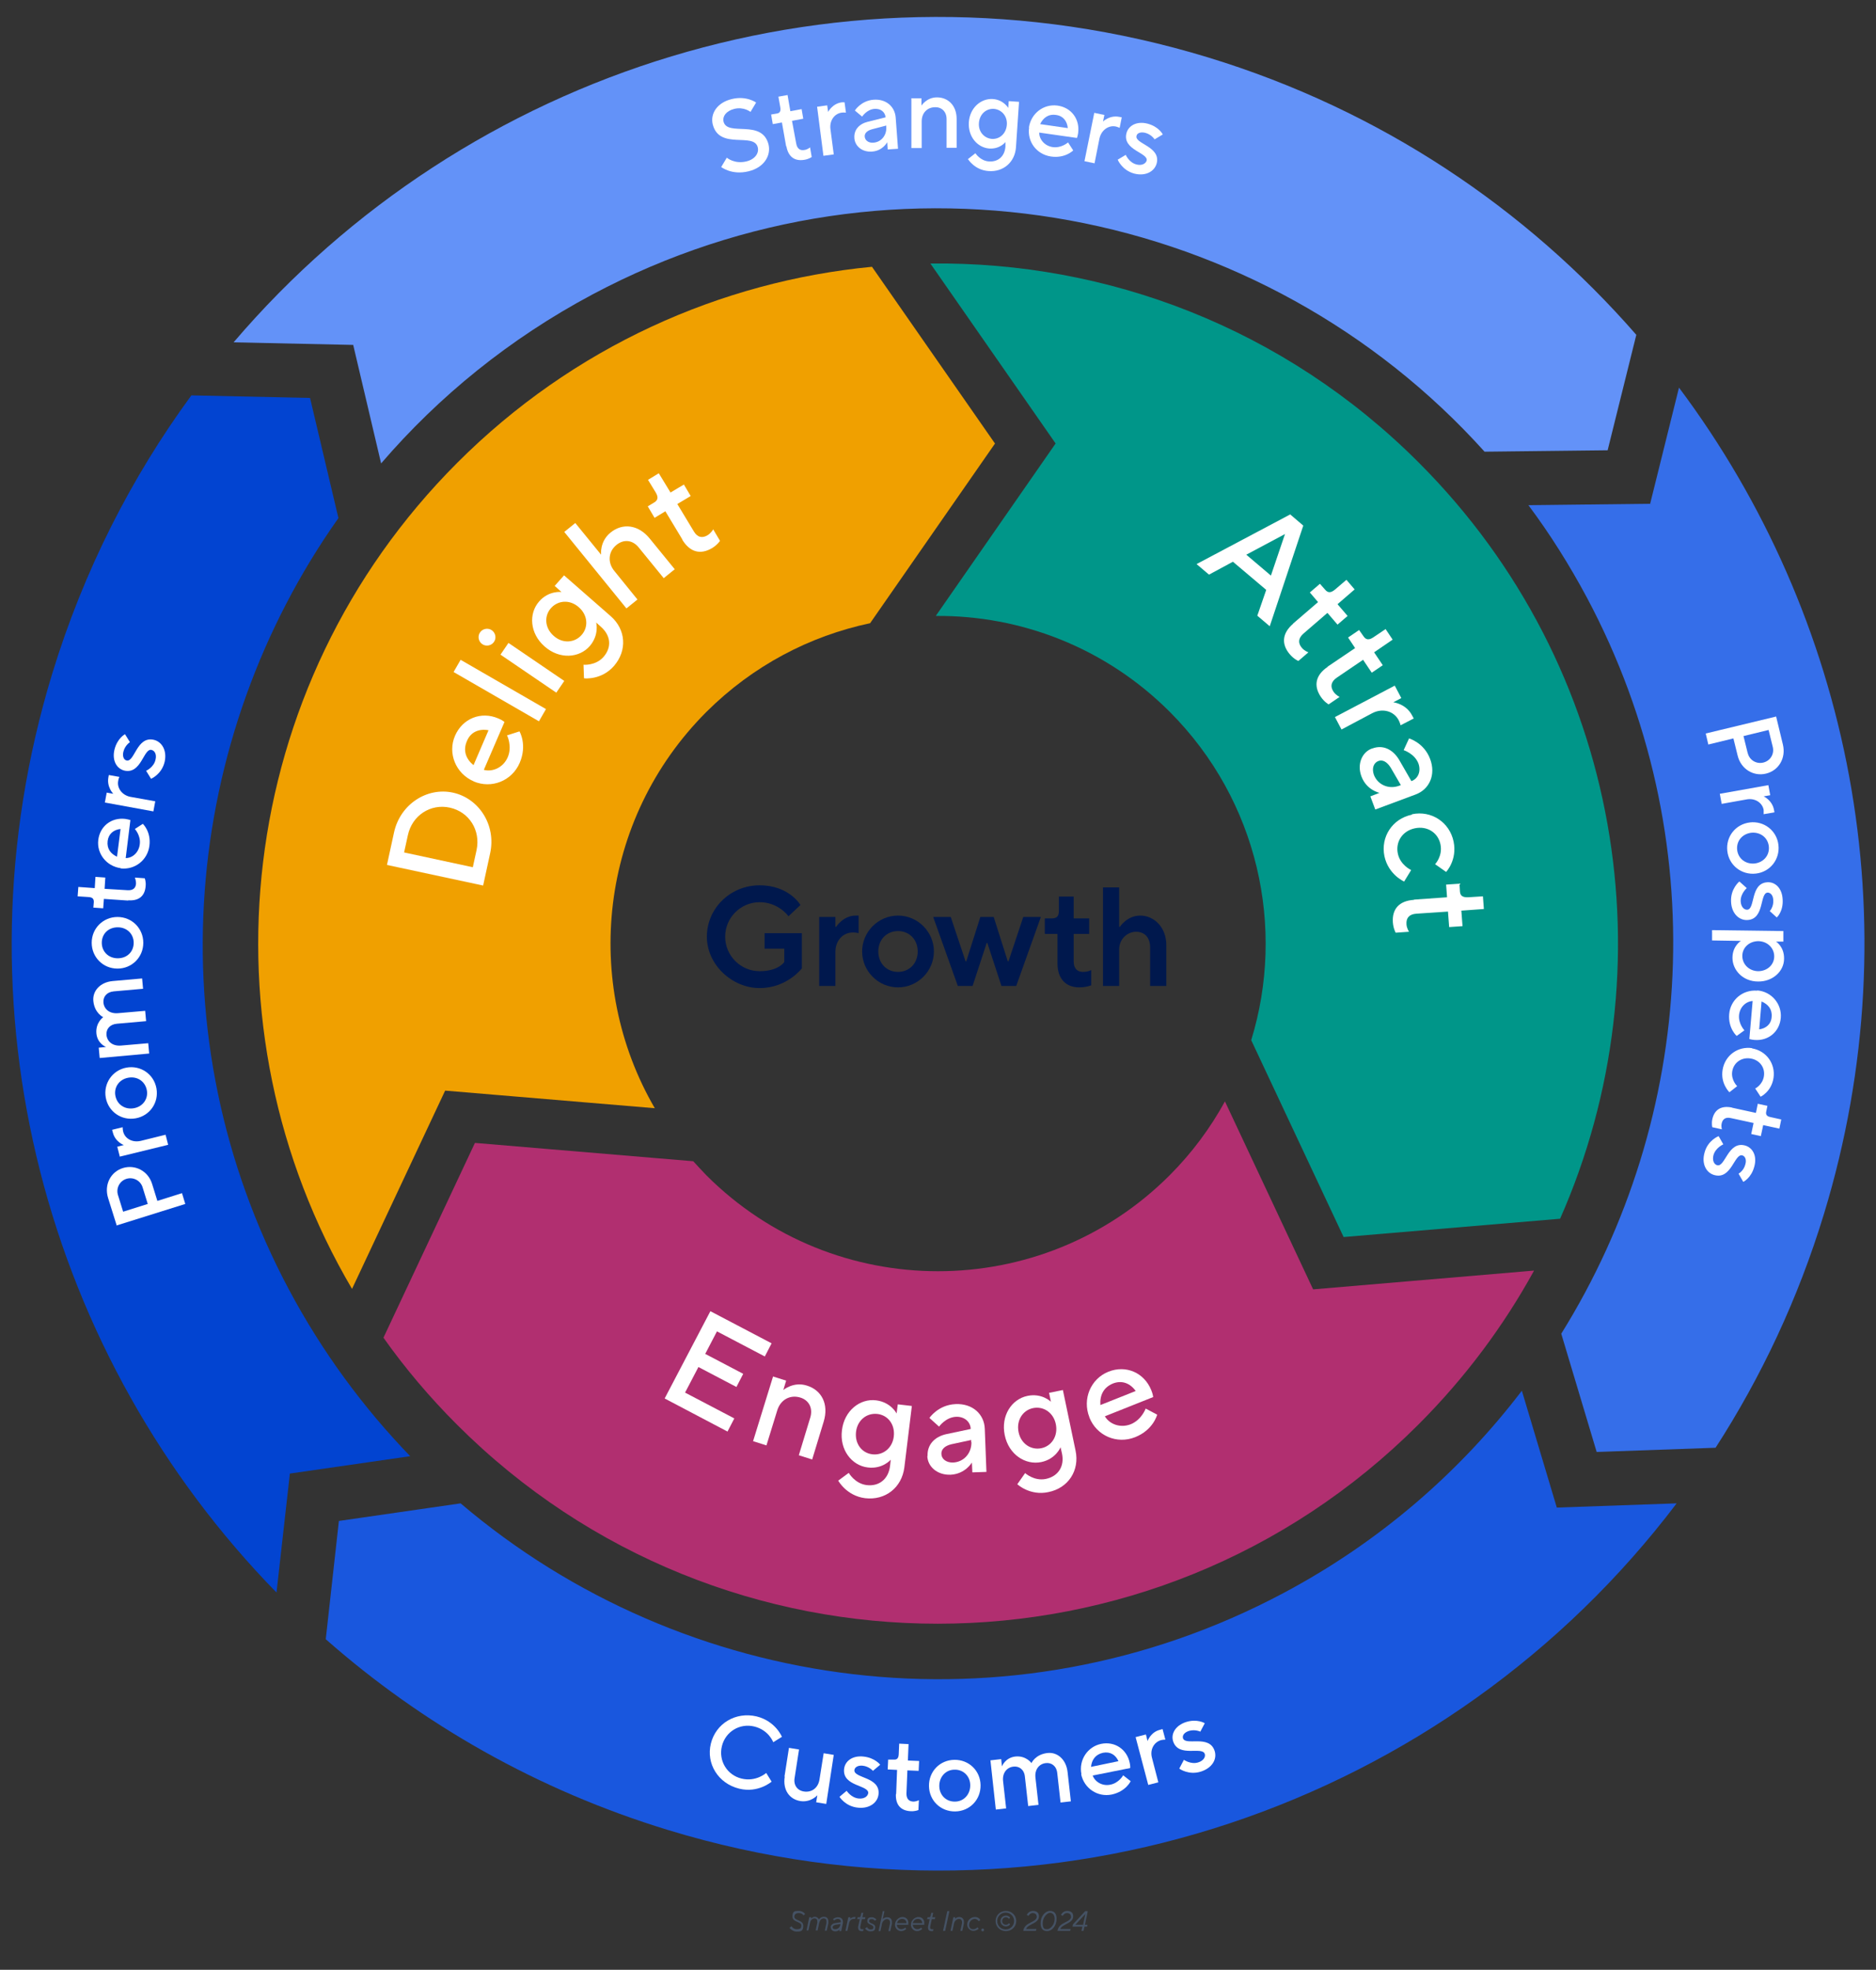 <?xml version="1.0" encoding="UTF-8"?>
<svg id="Layer_1" data-name="Layer 1" xmlns="http://www.w3.org/2000/svg" version="1.1" viewBox="0 0 799.9 839.5">
  <rect x="0" y="0" width="799.9" height="839.5" fill="#333333" stroke="none"/>
  <defs>
    <style>
      .cls-1 {
        fill: #1957de;
      }

      .cls-1, .cls-2, .cls-3, .cls-4, .cls-5, .cls-6, .cls-7, .cls-8, .cls-9, .cls-10 {
        stroke-width: 0px;
      }

      .cls-2 {
        fill: #356ee9;
      }

      .cls-3 {
        fill: #f0a000;
      }

      .cls-4 {
        fill: #b12f70;
      }

      .cls-5 {
        fill: #009689;
      }

      .cls-6 {
        fill: #0244d1;
      }

      .cls-7 {
        fill: #00184d;
      }

      .cls-8 {
        fill: #455264;
      }

      .cls-9 {
        fill: #fff;
      }

      .cls-10 {
        fill: #6392f8;
      }
    </style>
  </defs>
  <g>
    <path class="cls-3" d="M424.2,189.1l-53.2,76.5c-25.6,5.4-49.9,18-69.8,37.8-45.8,45.8-53.1,115.5-22,168.9l-89.4-7.5-39.7,84.5c-65.5-111.1-50.6-256.6,44.9-352.1,49.4-49.4,112.3-77.3,176.8-83.5l52.5,75.4Z"/>
    <path class="cls-5" d="M572.9,527.2l-39.4-83.9c14.7-47.8,3.1-102-34.7-139.9-27.5-27.5-63.7-41.2-99.8-40.9l51.1-73.5-53.4-76.7c75.3-.9,150.9,27.4,208.3,84.9,87.1,87.1,107.2,215.9,60.2,322.2l-92.3,7.8Z"/>
    <path class="cls-4" d="M202.7,487.1l92.9,7.8c1.8,2,3.7,4,5.6,6,54.5,54.5,143,54.5,197.5,0,9.6-9.6,17.4-20.2,23.6-31.5l37.6,80.1,94.2-8c-12.9,23.5-29.3,45.6-49.3,65.6-113.2,113.2-296.8,113.2-410,0-11.6-11.6-22.1-24-31.3-37l39-83Z"/>
  </g>
  <g>
    <path class="cls-8" d="M336.8,821.5l.7-.6s.6,1.3,2.3,1.3,1.9-.7,1.9-1.6c0-1.7-3.8-1.3-3.8-3.8s1.1-2.4,2.8-2.4,2.6,1.3,2.6,1.3l-.7.6s-.5-1-2-1-1.9.8-1.9,1.6c0,1.7,3.8,1.3,3.8,3.8s-1.2,2.5-2.9,2.5-3-1.6-3-1.6Z"/>
    <path class="cls-8" d="M345.1,817.1h.8v.6c-.1,0,.5-.8,1.6-.8s1.7,1.1,1.7,1.1c0,0,.7-1.1,2.1-1.1s1.9.9,1.9,2,0,.5,0,.7l-.7,3.2h-.8l.7-3.3c0-.2,0-.4,0-.6,0-.7-.3-1.3-1.2-1.3s-1.6.7-1.9,1.8l-.7,3.3h-.8l.7-3.3c0-.2,0-.4,0-.5,0-.7-.3-1.3-1.2-1.3s-1.7.7-1.9,1.8l-.7,3.3h-.8l1.2-5.8Z"/>
    <path class="cls-8" d="M354.2,821.4c0-.9.7-1.6,1.8-1.8l2.5-.4c0,0,0-.2,0-.2,0-.7-.5-1.2-1.3-1.2s-1.6.7-1.6.7l-.4-.6s.8-.8,2.1-.8,2.1.7,2.1,1.9,0,.4,0,.6l-.7,3.4h-.8v-.7c.1,0-.5.8-1.7.8s-1.9-.7-1.9-1.6ZM358.3,820.5v-.5c.1,0-2,.3-2,.3-.9.2-1.3.6-1.3,1.1s.4.8,1.1.8c1.2,0,1.9-.8,2.2-1.8Z"/>
    <path class="cls-8" d="M361.8,817.1h.8v.7c-.1,0,.6-.8,1.7-.8h.5l-.2.8h-.6c-.8,0-1.7.5-2,1.9l-.7,3.2h-.8l1.2-5.8Z"/>
    <path class="cls-8" d="M365.9,821.6c0-.2,0-.3,0-.5l.7-3.2h-1.1l.2-.8h.7c.3,0,.5-.2.6-.6l.3-1.3h.8l-.4,1.9h1.3l-.2.8h-1.3l-.7,3.3c0,.1,0,.2,0,.3,0,.5.3.7.8.7s.6,0,.6,0l-.2.8s-.3,0-.6,0c-1.1,0-1.5-.6-1.5-1.4Z"/>
    <path class="cls-8" d="M369,821.8l.7-.5s.4,1,1.5,1,1.2-.4,1.2-1c0-1.1-2.6-1-2.6-2.5s.9-1.7,2-1.7,1.9,1,1.9,1l-.7.5s-.3-.7-1.3-.7-1.1.4-1.1.9c0,1,2.6.9,2.6,2.5s-.9,1.8-2.2,1.8-2.2-1.3-2.2-1.2Z"/>
    <path class="cls-8" d="M376.3,814.5h.8l-.7,3.4s.6-.8,1.9-.8,2,.8,2,2,0,.4,0,.7l-.7,3.2h-.8l.7-3.3c0-.2,0-.3,0-.4,0-.8-.5-1.4-1.3-1.4s-1.8.7-2.1,1.8l-.7,3.3h-.8l1.8-8.4Z"/>
    <path class="cls-8" d="M381.6,820.3c0-1.9,1.7-3.3,3.2-3.3s2.5,1,2.5,2.5-.1.8-.1.8h-4.8c0,1.1.9,1.9,1.9,1.9s1.7-.7,1.7-.7l.4.6s-.9.9-2.2.9-2.6-1.2-2.6-2.7ZM386.5,819.6s0,0,0-.1c0-.8-.6-1.7-1.8-1.7s-2,.8-2.2,1.8h3.9Z"/>
    <path class="cls-8" d="M388.4,820.3c0-1.9,1.7-3.3,3.2-3.3s2.5,1,2.5,2.5-.1.8-.1.8h-4.8c0,1.1.9,1.9,1.9,1.9s1.7-.7,1.7-.7l.4.6s-.9.9-2.2.9-2.6-1.2-2.6-2.7ZM393.2,819.6s0,0,0-.1c0-.8-.6-1.7-1.8-1.7s-2,.8-2.2,1.8h3.9Z"/>
    <path class="cls-8" d="M395.7,821.6c0-.2,0-.3,0-.5l.7-3.2h-1.1l.2-.8h.7c.3,0,.5-.2.6-.6l.3-1.3h.8l-.4,1.9h1.3l-.2.8h-1.3l-.7,3.3c0,.1,0,.2,0,.3,0,.5.3.7.8.7s.6,0,.6,0l-.2.8s-.3,0-.6,0c-1.1,0-1.5-.6-1.5-1.4Z"/>
    <path class="cls-8" d="M403.9,814.5h.9l-1.8,8.4h-.9l1.8-8.4Z"/>
    <path class="cls-8" d="M406.5,817.1h.8v.7c-.1,0,.5-.8,1.7-.8s2,.8,2,2,0,.4,0,.7l-.7,3.2h-.8l.7-3.3c0-.2,0-.3,0-.4,0-.8-.5-1.4-1.3-1.4s-1.8.7-2.1,1.8l-.7,3.3h-.8l1.2-5.8Z"/>
    <path class="cls-8" d="M412.4,820.3c0-1.9,1.5-3.3,3.3-3.3s2.3,1.3,2.3,1.3l-.7.5s-.6-1-1.7-1-2.4,1.1-2.4,2.5.8,1.9,1.8,1.9,1.8-.8,1.8-.8l.5.6s-1,.9-2.3.9-2.6-1.2-2.6-2.7Z"/>
    <path class="cls-8" d="M418.4,822.5c0-.4.3-.6.6-.6s.6.2.6.6-.3.6-.6.6-.6-.2-.6-.6Z"/>
    <path class="cls-8" d="M424.5,818.7c0-2.4,1.9-4.3,4.4-4.3s4.4,1.9,4.4,4.3-1.9,4.3-4.4,4.3-4.4-1.9-4.4-4.3ZM432.4,818.7c0-2-1.6-3.6-3.6-3.6s-3.6,1.6-3.6,3.6,1.6,3.6,3.6,3.6,3.6-1.6,3.6-3.6ZM426.6,818.7c0-1.3,1-2.3,2.3-2.3s1.8.9,1.8.9l-.5.5s-.4-.7-1.3-.7-1.6.7-1.6,1.6.7,1.6,1.6,1.6,1.3-.7,1.3-.7l.5.5s-.6.9-1.8.9-2.3-1-2.3-2.3Z"/>
    <path class="cls-8" d="M442,816.7c0-.8-.6-1.4-1.7-1.4s-1.8,1.2-1.8,1.2l-.7-.4s.7-1.7,2.6-1.7,2.6,1,2.6,2.3c0,3.1-4.7,3.2-5.5,5.4h4.4l-.2.8h-5.4c.6-4,5.8-3.4,5.8-6.2Z"/>
    <path class="cls-8" d="M443.7,819.6c0-3,2-5.2,4-5.2s2.8,1.3,2.8,3.4c0,3-2,5.2-4,5.2s-2.8-1.3-2.8-3.4ZM449.7,817.8c0-1.7-.9-2.6-2-2.6s-3.1,1.8-3.1,4.4.9,2.6,2,2.6,3.1-1.8,3.1-4.4Z"/>
    <path class="cls-8" d="M456.6,816.7c0-.8-.6-1.4-1.7-1.4s-1.8,1.2-1.8,1.2l-.7-.4s.7-1.7,2.6-1.7,2.6,1,2.6,2.3c0,3.1-4.7,3.2-5.5,5.4h4.4l-.2.8h-5.4c.6-4,5.8-3.4,5.8-6.2Z"/>
    <path class="cls-8" d="M461.6,821.1h-4.3l.2-1,5.2-5.6h1.1l-1.2,5.8h1.1l-.2.8h-1.1l-.4,1.8h-.9l.4-1.8ZM461.8,820.3l1-4.6-4.3,4.6h3.3Z"/>
  </g>
  <g>
    <path class="cls-7" d="M301.4,399.2c0-12,9.9-21.9,22.5-21.9s17.4,8.4,17.4,8.4l-5.1,4.8s-4.2-6-12.3-6-14.7,6.6-14.7,14.7,6.6,14.7,14.7,14.7,10.5-3.9,10.5-3.9v-5.7h-8.4v-6.6h15.9v15s-6.3,8.4-18,8.4-22.5-9.9-22.5-21.9Z"/>
    <path class="cls-7" d="M349.3,390.8h6.9v4.2h.3s3-4.8,8.4-4.8h1.2v7.5s-.9-.3-2.4-.3c-4.2,0-7.5,3.3-7.5,8.4v14.4h-6.9v-29.4Z"/>
    <path class="cls-7" d="M367.6,405.5c0-8.4,6.9-15.3,15.3-15.3s15.3,6.9,15.3,15.3-6.9,15.3-15.3,15.3-15.3-6.9-15.3-15.3ZM391.3,405.5c0-5.1-3.6-8.7-8.4-8.7s-8.4,3.6-8.4,8.7,3.6,8.7,8.4,8.7,8.4-3.6,8.4-8.7Z"/>
    <path class="cls-7" d="M397.9,390.8h7.5l6.3,18.9h.3l6-18.9h5.7l6,18.9h.3l6.3-18.9h7.5l-10.5,29.4h-6.3l-6-18.3h-.3l-6,18.3h-6.3l-10.5-29.4Z"/>
    <path class="cls-7" d="M450.9,410.6v-12.6h-5.4v-6.6h3c2.1,0,3-.9,3-3.3v-6h6.3v9.3h6.6v6.6h-6.6v11.7c0,3,1.5,4.5,3.9,4.5s3.6-.8,3.6-.8v6.5s-2.1.9-5.1.9c-5.7,0-9.3-3.6-9.3-10.2Z"/>
    <path class="cls-7" d="M470.3,378.2h6.9v16.8h.3s3-4.8,8.7-4.8,11.1,4.8,11.1,12.6v17.4h-6.9v-16.4c0-4.3-2.4-6.7-6-6.7s-7.2,3-7.2,7.5v15.6h-6.9v-42Z"/>
  </g>
  <g>
    <path class="cls-6" d="M132.2,169.6l12.1,51.2c-66.3,93.7-78.7,220.7-21.1,328.8,14.2,26.6,31.7,50.3,51.7,71l-51.3,7.4-5.7,50.7C20.2,578.8-21.4,430.1,22.3,287c13.4-43.8,33.7-83.6,59.3-118.5l50.7,1.1Z"/>
    <path class="cls-2" d="M680.8,618.8l-15.1-50.4c57.3-92,65.5-211.2,11-313.6-7.5-14-15.8-27.2-25-39.5l51.9-.6,12.3-49.5c72.9,97.4,100,226.9,61.8,352.2-11,36.1-26.7,69.4-46.2,99.6l-50.7,1.8Z"/>
    <path class="cls-1" d="M144.5,648.2l51.9-7.5c95.2,81,234,100.4,350.9,38.2,41-21.8,75.1-51.5,101.6-86.2l14.9,49.8,51.1-1.8c-97.1,128.2-267.3,188.9-430.1,139.2-55.7-17-104.9-45.2-145.9-81.3l5.6-50.4Z"/>
    <path class="cls-10" d="M685.5,191.9l-52.5.6c-94.1-104.5-250.8-136-380.4-67-35.3,18.8-65.5,43.4-90.1,72l-11.9-50.5-51-1.1C198.5,30,360.2-22.8,515.2,24.5c73.4,22.4,135.5,64.3,182.5,118.2l-12.2,49.1Z"/>
  </g>
  <g>
    <path class="cls-9" d="M307.5,71.2l2.4-4s3.2,2.8,8.3,1.6c3.8-.9,5.5-3.6,4.9-6-1.6-6.6-16.4,1.3-19.2-9.8-1.1-4.5,1.8-9.3,8.2-10.8,6.2-1.5,10.3,1.5,10.3,1.5l-2.4,4s-2.8-2.3-6.9-1.3c-3.6.9-5.1,3.3-4.6,5.4,1.6,6.6,16.4-1.3,19.2,9.8,1.1,4.7-1.9,9.8-8.5,11.4-7.3,1.8-11.8-1.9-11.8-1.9Z"/>
    <path class="cls-9" d="M335.2,62.4l-1.8-10.2-3.9.7-.7-4.1,2.4-.4c1.3-.2,1.8-1,1.5-2.7l-.8-4.5,3.9-.7,1.2,6.9,4.8-.9.7,4.1-4.8.9,1.8,9.7c.4,2.2,1.7,3.1,3.6,2.7,1.3-.2,2.3-1.1,2.3-1.1l.7,4.1s-1.2.9-3.1,1.2c-4.1.7-6.9-1.2-7.7-5.8Z"/>
    <path class="cls-9" d="M348.3,45.5l4.4-.6.4,2.8s1.8-3.6,5.9-4.1h1.1c0-.1.6,4.4.6,4.4,0,0-.9-.1-1.8,0-3.1.4-5.3,3.4-4.8,7.1l1.4,10.7-4.4.6-2.7-20.9Z"/>
    <path class="cls-9" d="M364.3,58.9c-.3-3.5,2-6.1,5.7-7l7.6-1.9c-.2-2.2-2-3.8-4.7-3.6-3.3.2-5.3,3.3-5.3,3.3l-3.1-2.6s2.6-4.2,8-4.6c5.3-.4,9,2.9,9.4,7.5l1,13.4-4.4.3-.2-3.1s-1.9,3.7-6.5,4c-4.2.3-7.2-2.3-7.5-5.6ZM377.9,54.2v-.7s-6.1,1.6-6.1,1.6c-2.2.6-3.2,1.8-3.1,3.1.1,1.5,1.5,2.8,3.7,2.6,3.3-.2,5.7-3.1,5.5-6.6Z"/>
    <path class="cls-9" d="M388.5,41.9h4.4s0,3.1,0,3.1c0,0,2.2-3.5,6.6-3.5,4.8,0,8.4,3.5,8.4,9.2v12.3c0,0-4.3,0-4.3,0v-12.3c0-3.1-2.1-5.1-4.9-5-3.3,0-5.7,2.4-5.7,6v11.4s-4.4,0-4.4,0v-21.1Z"/>
    <path class="cls-9" d="M412.6,67.9l3.3-2.6s2,3.2,5.7,3.5c4,.3,6.8-2.2,7.1-6.3v-2c.1,0-2.3,3.1-6.9,2.8-5-.4-9.1-5-8.7-11.2.4-6.1,5.1-10.2,10.2-9.9,4.6.3,6.6,3.8,6.6,3.8l.2-2.9,4.4.3-1.3,19.3c-.4,6.4-5.4,10.7-11.7,10.2-5.9-.4-8.7-5-8.7-5ZM429.3,53.2c.3-3.7-2.2-6.5-5.5-6.8-3.3-.2-6.1,2.2-6.4,6-.3,3.7,2.2,6.5,5.5,6.8,3.3.2,6.1-2.2,6.4-6Z"/>
    <path class="cls-9" d="M438.7,54.4c.9-6.1,6.3-10.2,12.2-9.4,5.9.8,9.6,5.8,8.8,11.7-.2,1.3-.5,2.1-.5,2.1l-16.1-2.3c0,2.9,2.3,5.7,5.8,6.2,3.7.5,6.5-2,6.5-2l2.2,3.4s-3.4,3.5-9.5,2.6c-6.1-.9-10.2-6.3-9.3-12.4ZM455.3,54.6c-.3-2.9-1.9-5.2-5-5.6-3.3-.5-5.5,1.2-6.8,3.9l11.8,1.7Z"/>
    <path class="cls-9" d="M466.6,48.1l4.3.9-.6,2.8s2.8-2.8,6.9-2l1.1.2-.9,4.5s-.8-.4-1.7-.6c-3-.6-6.1,1.5-6.9,5.1l-2.1,10.6-4.3-.9,4.2-20.7Z"/>
    <path class="cls-9" d="M476.5,68.1l3.5-2.1s1.4,3.3,4.6,4.1c2.3.6,3.9-.4,4.3-1.6.9-3.4-10.4-4.5-8.6-11.7.8-3.2,4.3-5.3,9-4.1,4.9,1.3,6.5,4.6,6.5,4.6l-3.5,2.1s-1.3-2.1-4-2.8c-2.1-.5-3.5.2-3.7,1.3-.9,3.4,10.4,4.5,8.6,11.7-.9,3.4-4.6,5.6-9.5,4.4-5.3-1.4-7.1-5.9-7.1-5.9Z"/>
    <path class="cls-9" d="M757.3,305.3l2.9,12c1.4,5.8-1.8,11.1-7.2,12.4-5.3,1.3-10.7-1.9-12.1-7.7l-1.8-7.3-10.7,2.6-1.1-4.7,29.9-7.2ZM745.2,320.9c.7,3,3.6,4.8,6.6,4.1,3-.7,4.8-3.6,4.1-6.6l-1.8-7.3-10.7,2.6,1.8,7.3Z"/>
    <path class="cls-9" d="M754,334.6l.8,4.3-2.8.5s3.6,1.6,4.4,5.7l.2,1.1-4.6.8s0-.9,0-1.8c-.5-3-3.6-5.2-7.3-4.5l-10.6,1.9-.8-4.3,20.8-3.7Z"/>
    <path class="cls-9" d="M746.1,350.5c6.1-.7,11.5,3.5,12.2,9.6.7,6.1-3.5,11.5-9.6,12.2-6.1.7-11.5-3.5-12.2-9.6-.7-6.1,3.5-11.5,9.7-12.2ZM748.2,368c3.9-.5,6.4-3.6,6-7.3-.4-3.7-3.6-6.2-7.5-5.8-3.9.5-6.4,3.6-6,7.3.4,3.7,3.6,6.2,7.5,5.8Z"/>
    <path class="cls-9" d="M741.8,375.8l3,2.7s-2.7,2.3-2.6,5.6c.1,2.4,1.5,3.7,2.8,3.6,3.5-.2,1.2-11.3,8.6-11.7,3.3-.2,6.3,2.5,6.5,7.4.3,5.1-2.5,7.6-2.5,7.6l-3-2.7s1.7-1.8,1.5-4.7c-.1-2.2-1.3-3.2-2.4-3.2-3.5.2-1.2,11.3-8.6,11.7-3.5.2-6.8-2.7-7-7.8-.3-5.5,3.5-8.6,3.5-8.6Z"/>
    <path class="cls-9" d="M760.4,396.9v4.4c0,0-3.1,0-3.1,0,0,0,3.5,2.2,3.4,7.3,0,5.3-4.8,9.8-11.1,9.7-6.4,0-10.9-4.8-10.9-10.1,0-5.1,3.6-7.2,3.6-7.2l-12.3-.2v-4.4c0,0,30.4.4,30.4.4ZM749.6,413.9c4,0,6.9-2.8,6.9-6.3s-2.8-6.4-6.7-6.5c-4,0-6.9,2.8-6.9,6.3,0,3.5,2.8,6.4,6.7,6.5Z"/>
    <path class="cls-9" d="M749.3,422.1c6.1.5,10.5,5.8,10,11.7-.5,5.9-5.3,9.9-11.2,9.4-1.3-.1-2.2-.4-2.2-.4l1.4-16.2c-2.9.2-5.5,2.6-5.8,6.1-.3,3.7,2.3,6.4,2.3,6.4l-3.3,2.4s-3.7-3.2-3.2-9.3c.5-6.1,5.8-10.5,11.9-10ZM750.1,438.7c2.9-.4,5.1-2.2,5.3-5.3.3-3.3-1.5-5.4-4.3-6.6l-1,11.8Z"/>
    <path class="cls-9" d="M747,446.8c6.1,1,10.1,6.5,9.2,12.6-.9,5.9-5.5,8-5.5,8l-2.3-3.5s3.1-1.5,3.7-5.2c.6-3.7-1.8-7-5.7-7.6-3.9-.6-7.2,1.8-7.8,5.5s2.1,6.3,2.1,6.3l-3.3,2.6s-3.9-3.7-2.9-9.6c1-6.1,6.5-10.1,12.6-9.2Z"/>
    <path class="cls-9" d="M738.6,472.1l10.1,2.2.8-3.9,4.1.9-.5,2.4c-.3,1.3.2,2.1,1.9,2.4l4.5,1-.8,3.9-6.9-1.5-1,4.7-4.1-.9,1-4.7-9.7-2.1c-2.2-.5-3.5.4-3.9,2.3-.3,1.3.1,2.5.1,2.5l-4.1-.9s-.4-1.4,0-3.4c.9-4.1,3.8-5.9,8.3-5Z"/>
    <path class="cls-9" d="M732.8,484.2l2,3.5s-3.3,1.4-4.2,4.6c-.6,2.3.3,4,1.6,4.3,3.4.9,4.6-10.4,11.9-8.4,3.2.9,5.2,4.4,3.9,9-1.3,4.9-4.7,6.5-4.7,6.5l-2-3.5s2.2-1.2,2.9-4c.6-2.1-.2-3.5-1.3-3.8-3.4-.9-4.6,10.4-11.9,8.4-3.4-.9-5.6-4.7-4.2-9.6,1.4-5.3,6-7,6-7Z"/>
    <path class="cls-9" d="M49.8,522.4l-3.7-11.8c-1.8-5.7,1.1-11.2,6.3-12.8,5.2-1.6,10.8,1.2,12.5,6.9l2.2,7.1,10.5-3.3,1.4,4.6-29.4,9.2ZM60.8,506c-.9-2.9-4-4.5-6.9-3.6-2.9.9-4.5,4-3.6,6.9l2.2,7.1,10.5-3.3-2.2-7.1Z"/>
    <path class="cls-9" d="M51.1,493l-1.1-4.3,2.8-.7s-3.7-1.3-4.7-5.4l-.3-1.1,4.5-1.1s0,.9.2,1.8c.7,3,3.9,4.9,7.6,4l10.5-2.6,1.1,4.3-20.5,5Z"/>
    <path class="cls-9" d="M57.9,476.6c-6.1,1.1-11.7-2.8-12.8-8.8s2.8-11.7,8.8-12.8c6.1-1.1,11.7,2.8,12.8,8.8,1.1,6.1-2.8,11.7-8.8,12.8ZM54.7,459.3c-3.9.7-6.2,4.1-5.5,7.7.7,3.7,4,6,7.9,5.3,3.9-.7,6.2-4.1,5.5-7.7-.7-3.7-4-6-7.9-5.3Z"/>
    <path class="cls-9" d="M42.5,450.9l-.4-4.4,3.1-.3s-3.7-1.4-4.1-5.8c-.4-4.6,2.9-6.9,2.9-6.9,0,0-3.7-1.7-4.2-6.9-.4-4.2,2.8-8,8.3-8.5l12.5-1.1.4,4.4-12.5,1.1c-3.1.3-4.6,2.4-4.4,4.8.3,2.8,2.6,4.8,6.2,4.5l11.6-1,.4,4.4-12.5,1.1c-3.1.3-4.6,2.4-4.4,4.8.3,2.8,2.6,4.8,6.2,4.5l11.6-1,.4,4.4-21,1.9Z"/>
    <path class="cls-9" d="M50.1,412.8c-6.2,0-11-4.9-11-11,0-6.2,4.9-11,11-11,6.2,0,11,4.9,11,11,0,6.2-4.9,11-11,11ZM50.2,395.2c-4,0-6.8,2.8-6.8,6.6,0,3.7,2.8,6.6,6.8,6.6,4,0,6.8-2.8,6.8-6.6,0-3.7-2.8-6.6-6.8-6.6Z"/>
    <path class="cls-9" d="M54.6,383.8l-10.3-.7-.3,4-4.2-.3.2-2.4c0-1.3-.5-2-2.3-2.1l-4.6-.3.3-4,7,.5.3-4.8,4.2.3-.3,4.8,9.9.6c2.2.1,3.4-.9,3.5-2.9,0-1.3-.5-2.5-.5-2.5l4.2.3s.6,1.4.4,3.3c-.3,4.2-2.8,6.4-7.4,6.1Z"/>
    <path class="cls-9" d="M51.5,370c-6.1-.8-10.3-6.2-9.6-12,.7-5.9,5.6-9.7,11.5-9,1.3.2,2.2.5,2.2.5l-2,16.2c2.9,0,5.6-2.4,6-5.9.5-3.7-2.1-6.5-2.1-6.5l3.4-2.2s3.6,3.3,2.8,9.4c-.8,6.1-6.2,10.3-12.3,9.6ZM51.4,353.3c-2.9.3-5.1,2-5.5,5.1-.4,3.3,1.3,5.5,4,6.7l1.5-11.8Z"/>
    <path class="cls-9" d="M44.7,342.1l.8-4.3,2.8.5s-2.8-2.8-2.1-6.9l.2-1.1,4.5.8s-.4.8-.5,1.7c-.6,3,1.6,6.1,5.2,6.8l10.6,1.9-.8,4.3-20.8-3.8Z"/>
    <path class="cls-9" d="M64.4,331.9l-2.1-3.4s3.3-1.5,4-4.7c.6-2.4-.4-3.9-1.7-4.2-3.4-.8-4.3,10.5-11.6,8.8-3.2-.8-5.3-4.2-4.2-8.9,1.2-4.9,4.5-6.6,4.5-6.6l2.1,3.4s-2.1,1.3-2.8,4.1c-.5,2.1.3,3.5,1.4,3.7,3.4.8,4.3-10.5,11.6-8.8,3.4.8,5.7,4.5,4.6,9.4-1.3,5.4-5.8,7.2-5.8,7.2Z"/>
  </g>
  <g>
    <path class="cls-9" d="M303.1,743.1c2.1-8.6,10.6-13.7,19.5-11.6,8.1,2,10.8,8.7,10.8,8.7l-3.7,2.3s-1.9-5.2-8.1-6.7c-6.2-1.5-12.3,2.2-13.8,8.4-1.5,6.2,2.2,12.3,8.4,13.8,6.2,1.5,10.5-2.4,10.5-2.4l2.3,3.7s-5.7,5-13.8,3c-9-2.2-14.2-10.7-12.1-19.2Z"/>
    <path class="cls-9" d="M334.5,757.1l1.9-12.2,4.3.7-1.9,12.2c-.5,3,1.2,5.3,4,5.7,3.3.5,6-1.5,6.6-5l1.8-11.3,4.3.7-3.2,20.9-4.3-.7.5-3s-2.7,3.1-7.1,2.5c-4.8-.7-7.7-4.8-6.8-10.4Z"/>
    <path class="cls-9" d="M357.9,765.8l3.1-2.6s1.9,3,5.2,3.3c2.4.2,3.8-1,4-2.3.3-3.5-11-2.8-10.3-10.2.3-3.3,3.4-5.9,8.2-5.4,5,.5,7.2,3.5,7.2,3.5l-3.1,2.6s-1.6-1.9-4.4-2.2c-2.2-.2-3.4.8-3.5,1.9-.3,3.5,11,2.8,10.3,10.2-.3,3.5-3.7,6.3-8.7,5.8-5.5-.5-8-4.7-8-4.7Z"/>
    <path class="cls-9" d="M382.1,764.6l.4-10.3-4-.2.2-4.2h2.4c1.3.1,2-.5,2.1-2.2l.2-4.6,4,.2-.3,7,4.8.2-.2,4.2-4.8-.2-.4,9.9c0,2.2,1,3.3,2.9,3.4,1.3,0,2.4-.6,2.4-.6l-.2,4.2s-1.3.6-3.3.5c-4.2-.2-6.5-2.7-6.3-7.3Z"/>
    <path class="cls-9" d="M396.1,761.2c-.1-6.2,4.6-11.1,10.8-11.2,6.2-.1,11.1,4.6,11.2,10.8.1,6.2-4.6,11.1-10.8,11.2-6.2.1-11.1-4.6-11.2-10.8ZM413.7,760.9c0-4-3-6.8-6.7-6.7-3.7,0-6.5,3-6.5,6.9,0,4,3,6.8,6.7,6.7,3.7,0,6.5-3,6.5-6.9Z"/>
    <path class="cls-9" d="M422.5,750.2l4.4-.5.3,3.1s1.4-3.7,5.7-4.2c4.6-.5,6.9,2.8,6.9,2.8,0,0,1.6-3.7,6.8-4.3,4.2-.5,8,2.7,8.6,8.1l1.4,12.5-4.4.5-1.4-12.5c-.3-3.1-2.5-4.6-4.9-4.3-2.8.3-4.8,2.7-4.4,6.2l1.3,11.6-4.4.5-1.4-12.5c-.3-3.1-2.5-4.6-4.9-4.3-2.8.3-4.8,2.7-4.4,6.2l1.3,11.6-4.4.5-2.3-21Z"/>
    <path class="cls-9" d="M461.1,756.1c-1.2-6,2.6-11.7,8.4-12.9,5.8-1.2,11,2.3,12.2,8.1.3,1.3.2,2.2.2,2.2l-16,3.2c1,2.7,4.1,4.6,7.5,3.9,3.7-.7,5.5-4,5.5-4l3.2,2.5s-2,4.4-8.1,5.7c-6,1.2-11.7-2.6-13-8.6ZM476.9,750.6c-1.2-2.7-3.5-4.2-6.6-3.6-3.2.7-4.8,3-5.1,6l11.6-2.4Z"/>
    <path class="cls-9" d="M484.3,740.3l4.3-1.1.7,2.8s1.3-3.8,5.3-4.8l1.1-.3,1.2,4.5s-.9,0-1.8.2c-3,.8-4.9,4-3.9,7.6l2.7,10.4-4.3,1.1-5.4-20.4Z"/>
    <path class="cls-9" d="M502.9,753.6l1.9-3.6s3,2.1,6.1,1.1c2.3-.7,3.2-2.4,2.8-3.6-1.1-3.4-11.2,1.7-13.5-5.4-1-3.1.9-6.7,5.5-8.2,4.8-1.5,8,.5,8,.5l-1.9,3.6s-2.2-1.1-4.9-.3c-2.1.7-2.8,2-2.5,3.1,1.1,3.4,11.2-1.7,13.5,5.4,1.1,3.4-.9,7.2-5.8,8.8-5.2,1.7-9.2-1.2-9.2-1.2Z"/>
  </g>
  <g>
    <path class="cls-9" d="M302.7,558.7l26.3,13.8-2.9,5.6-20.4-10.7-5,9.6,16.2,8.5-2.9,5.6-16.2-8.5-5.7,10.9,21,11-2.9,5.6-26.8-14.1,19.5-37.2Z"/>
    <path class="cls-9" d="M329.5,586.6l5.7,1.8-1.2,4s4.3-3.7,10-1.9c6.3,1.9,9.5,7.9,7.2,15.4l-4.9,16.1-5.7-1.8,4.9-16.1c1.2-4-.6-7.4-4.3-8.5-4.3-1.3-8.4.9-9.8,5.5l-4.6,14.9-5.7-1.8,8.5-27.5Z"/>
    <path class="cls-9" d="M357.3,631.1l4.6-3.4s2.5,4.5,7.5,5.2c5.4.7,9.4-2.5,10.1-8.1l.3-2.7s-3.5,4.1-9.8,3.3c-6.8-.8-12.1-7.5-11-15.9,1-8.3,7.7-13.6,14.6-12.7,6.3.8,8.7,5.6,8.7,5.6l.5-3.9,6,.7-3.2,26.2c-1.1,8.6-8.1,14.1-16.7,13.1-8-1-11.5-7.5-11.5-7.5ZM381.1,612.2c.6-5.1-2.5-9.1-7-9.6-4.5-.5-8.5,2.6-9.1,7.6-.6,5.1,2.5,9.1,7,9.6,4.5.5,8.5-2.6,9.1-7.6Z"/>
    <path class="cls-9" d="M395.5,620.5c-.2-4.8,3-8.2,8-9.3l10.4-2.2c-.1-3-2.6-5.3-6.2-5.2-4.5.2-7.3,4.2-7.3,4.2l-4.1-3.7s3.7-5.6,11.2-5.9c7.2-.3,12.2,4.3,12.4,10.6l.7,18.3-6,.2-.2-4.2s-2.8,4.9-9.1,5.2c-5.7.2-9.8-3.5-9.9-8ZM414.1,614.6v-.9s-8.4,1.8-8.4,1.8c-3,.7-4.4,2.3-4.3,4.1,0,2.1,2,3.8,5,3.7,4.5-.2,7.9-3.9,7.8-8.7Z"/>
    <path class="cls-9" d="M433.8,632.5l3.3-4.7s3.8,3.5,8.8,2.5c5.3-1.1,8.1-5.4,6.9-10.9l-.6-2.6s-2,5-8.2,6.3c-6.8,1.4-13.9-3.2-15.6-11.5-1.7-8.2,2.9-15.3,9.7-16.7,6.2-1.3,10,2.5,10,2.5l-.8-3.8,5.9-1.2,5.4,25.8c1.8,8.5-3.1,16-11.6,17.7-7.9,1.7-13.3-3.4-13.3-3.4ZM450.2,607c-1-5-5.3-7.8-9.7-6.9-4.4.9-7.2,5.2-6.2,10.2,1,5,5.3,7.8,9.7,6.9s7.2-5.2,6.2-10.2Z"/>
    <path class="cls-9" d="M464.5,604c-3.1-7.8.6-16.4,8.1-19.4,7.5-3,15.3.4,18.3,7.9.7,1.7.8,2.9.8,2.9l-20.6,8.2c2,3.4,6.6,5.1,11,3.4,4.7-1.9,6.4-6.7,6.4-6.7l4.9,2.6s-1.6,6.5-9.4,9.6c-7.8,3.1-16.4-.6-19.5-8.4ZM484.3,592.9c-2.3-3.3-5.8-4.8-9.7-3.3-4.2,1.7-5.7,5.2-5.4,9.2l15.1-6Z"/>
  </g>
  <g>
    <path class="cls-9" d="M550.2,219.3l5.5,4.7-14.3,42.9-5.3-4.5,3.8-11-14.2-12-10.2,5.5-5.3-4.5,40-21.2ZM541.9,245.3l6-17.7-16.5,8.8,10.5,8.9Z"/>
    <path class="cls-9" d="M551.3,265.8l10.7-9.2-3.5-4.1,4.3-3.7,2.2,2.5c1.2,1.4,2.4,1.5,4.3-.1l4.8-4.1,3.5,4.1-7.3,6.3,4.3,5-4.3,3.7-4.3-5-10.2,8.8c-2.3,2-2.4,4.1-.7,6.1,1.2,1.4,2.8,1.9,2.8,1.9l-4.3,3.7s-1.9-.8-3.6-2.8c-3.7-4.3-3.4-9,1.4-13.1Z"/>
    <path class="cls-9" d="M566.1,284.1l11.7-7.9-3-4.5,4.7-3.2,1.9,2.7c1,1.5,2.3,1.7,4.2.4l5.2-3.5,3,4.5-7.9,5.4,3.7,5.5-4.7,3.2-3.7-5.5-11.2,7.6c-2.5,1.7-2.9,3.8-1.4,6,1,1.5,2.6,2.2,2.6,2.2l-4.7,3.2s-1.8-1-3.3-3.2c-3.2-4.7-2.3-9.3,2.9-12.8Z"/>
    <path class="cls-9" d="M594.7,292.2l2.8,5.3-3.4,1.8s5.4.6,8,5.6l.7,1.3-5.6,2.9s-.3-1.2-.9-2.3c-2-3.7-6.8-5.2-11.3-2.8l-13,6.9-2.8-5.3,25.5-13.4Z"/>
    <path class="cls-9" d="M585.1,319c4.5-1.7,8.7.3,11.4,4.7l5.3,9.2c2.8-1,4.2-4.1,3-7.5-1.6-4.2-6.3-5.7-6.3-5.7l2.3-5s6.4,1.8,9,8.8c2.5,6.7-.3,12.9-6.2,15.1l-17.2,6.4-2.1-5.6,3.9-1.5s-5.5-1.1-7.7-7c-2-5.3.3-10.4,4.5-11.9ZM596.5,334.9l.8-.3-4.3-7.4c-1.6-2.6-3.5-3.5-5.2-2.9-2,.7-3,3-2,5.9,1.6,4.2,6.2,6.3,10.7,4.7Z"/>
    <path class="cls-9" d="M602.1,347c8.2-1.7,16,3.4,17.7,11.7,1.6,7.9-3.2,12.9-3.2,12.9l-4.7-3.3s3.3-3.4,2.3-8.4c-1-5-5.6-8-10.9-6.9s-8.3,5.7-7.3,10.7c1,5,5.7,7.1,5.7,7.1l-3,4.9s-6.7-2.9-8.4-10.8c-1.7-8.2,3.4-16,11.7-17.7Z"/>
    <path class="cls-9" d="M602.9,383.4l14.1-1-.4-5.4,5.7-.4.2,3.3c.1,1.8,1.1,2.6,3.5,2.5l6.3-.4.4,5.4-9.6.7.5,6.6-5.7.4-.5-6.6-13.5.9c-3,.2-4.4,1.8-4.2,4.5.1,1.8,1.1,3.2,1.1,3.2l-5.7.4s-1-1.7-1.2-4.4c-.4-5.7,2.7-9.2,9-9.6Z"/>
    <path class="cls-9" d="M165,368.6l3-13.8c2.6-12,14-19.4,25.1-17,11.1,2.4,18.5,13.8,15.9,25.8l-3,13.8-41.1-8.8ZM203.2,362.3c1.8-8.5-3.2-16.3-11.4-18.1-8.2-1.8-16.1,3.3-17.9,11.8l-1.6,7.3,29.3,6.3,1.6-7.3Z"/>
    <path class="cls-9" d="M202,333c-7.7-3.3-11.2-12-8-19.4,3.2-7.4,11.1-10.6,18.5-7.4,1.7.7,2.6,1.5,2.6,1.5l-8.8,20.4c3.8,1,8.3-1,10.2-5.4,2-4.7-.3-9.3-.3-9.3l5.3-1.7s3.4,5.7.1,13.4-12,11.2-19.7,7.9ZM208.2,311.2c-3.9-.7-7.5.7-9.1,4.6-1.8,4.1-.4,7.7,2.8,10.3l6.4-14.9Z"/>
    <path class="cls-9" d="M193.4,286.4l3-5.2,36.4,21-3,5.2-36.4-21Z"/>
    <path class="cls-9" d="M205.6,274.5c-1.7-1.2-2-3.5-.9-5,1-1.5,3.3-2.1,5-.9,1.7,1.2,2,3.5.9,5-1,1.5-3.3,2.1-5,.9ZM213.4,279l3.4-5,23.8,16.2-3.4,5-23.8-16.2Z"/>
    <path class="cls-9" d="M249,289l-.2-5.7s5.1.5,8.5-3.3c3.6-4.1,3.2-9.1-1.1-12.9l-2-1.8s1.4,5.2-2.7,10c-4.5,5.2-13,5.8-19.3.2-6.3-5.5-6.9-14-2.3-19.2,4.1-4.7,9.5-4,9.5-4l-2.9-2.6,4-4.5,19.9,17.4c6.5,5.7,7.1,14.6,1.4,21.2-5.3,6.1-12.6,5.3-12.6,5.3ZM246.8,258.8c-3.8-3.4-8.9-3-11.9.4-3,3.4-2.6,8.5,1.2,11.8,3.8,3.4,8.9,3,11.9-.4,3-3.4,2.6-8.5-1.2-11.8Z"/>
    <path class="cls-9" d="M240.6,226.7l4.7-3.8,11,13.5s-.7-5.6,4-9.4c5.1-4.2,11.9-3.5,16.8,2.6l10.6,13-4.7,3.8-10.6-13c-2.6-3.3-6.4-3.7-9.5-1.2-3.5,2.8-4,7.5-.9,11.2l9.8,12.1-4.7,3.8-26.5-32.6Z"/>
    <path class="cls-9" d="M291,230l-7.3-12.1-4.6,2.8-2.9-4.9,2.8-1.7c1.5-.9,1.8-2.2.6-4.2l-3.3-5.4,4.6-2.8,5,8.2,5.7-3.4,2.9,4.9-5.7,3.4,7,11.6c1.5,2.6,3.6,3.1,5.9,1.7,1.5-.9,2.4-2.5,2.4-2.5l2.9,4.9s-1.1,1.7-3.4,3.1c-4.9,2.9-9.4,1.8-12.7-3.6Z"/>
  </g>
</svg>
